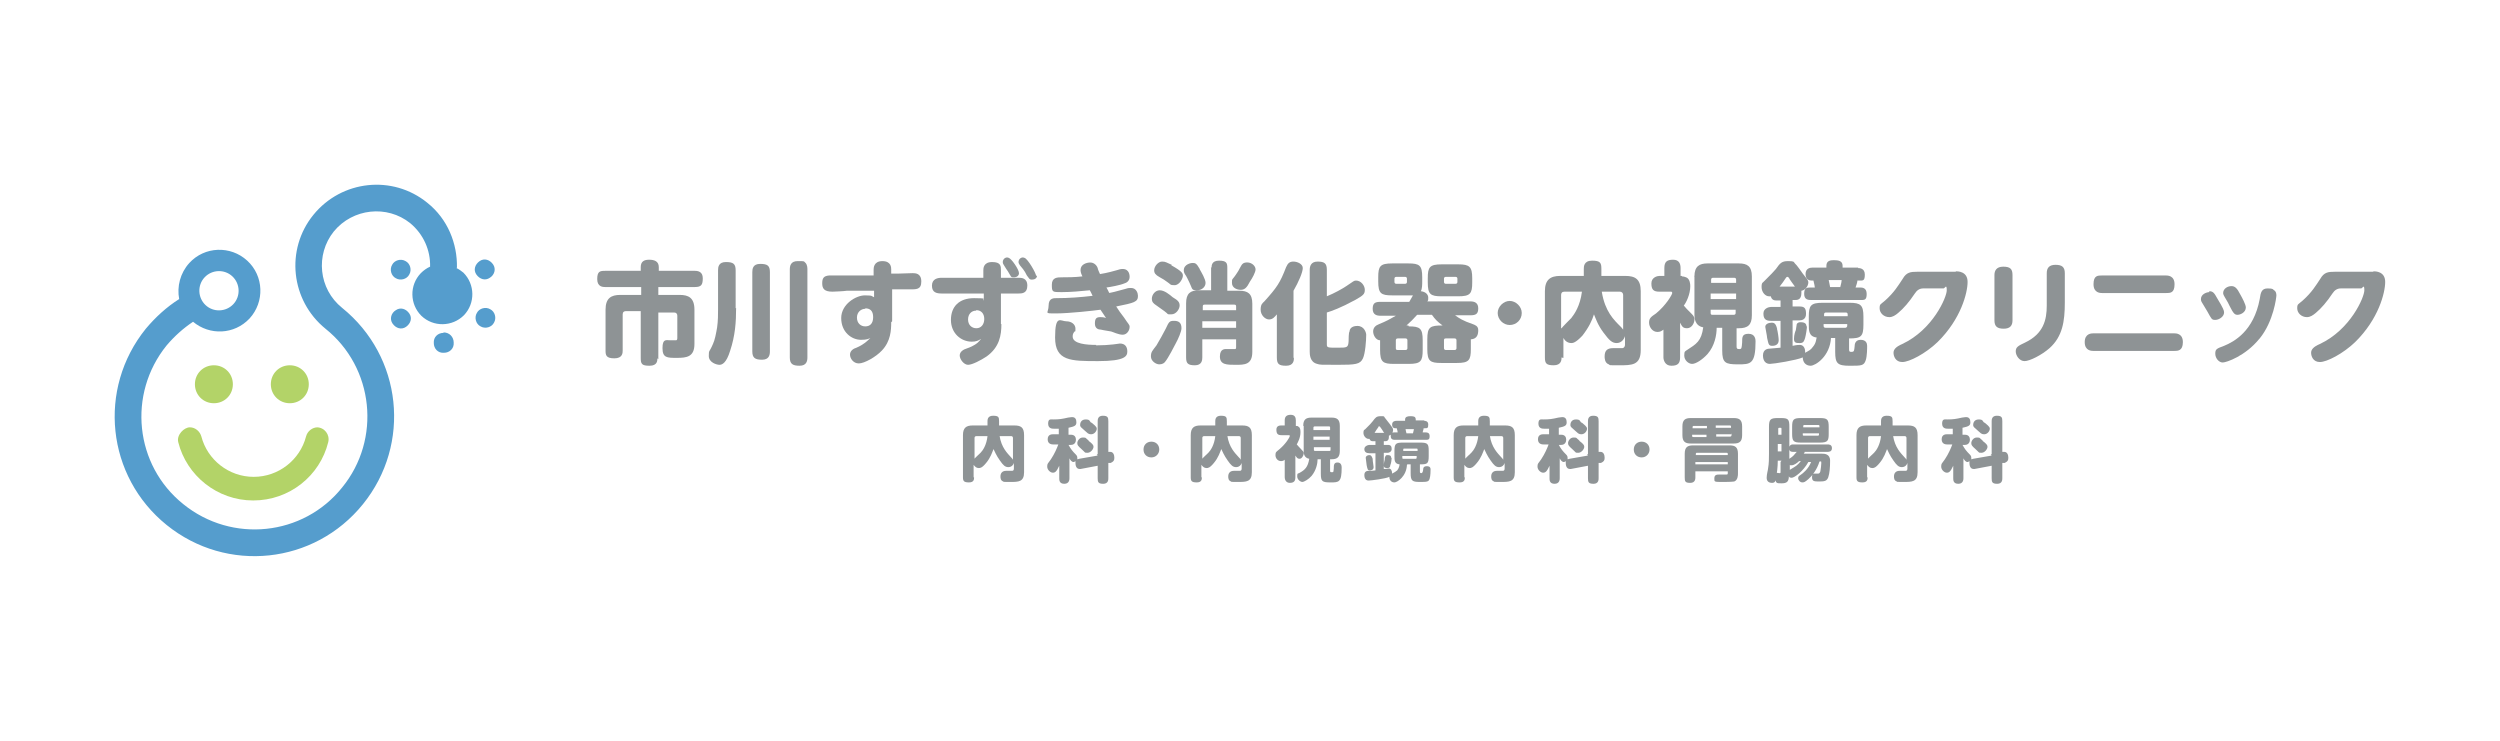 <?xml version="1.0" encoding="UTF-8"?>
<svg id="_レイヤー_1" data-name=" レイヤー 1" xmlns="http://www.w3.org/2000/svg" version="1.1" viewBox="0 0 540 160">
  <defs>
    <style>
      .cls-1 {
        fill: #b3d368;
      }

      .cls-1, .cls-2, .cls-3 {
        stroke-width: 0px;
      }

      .cls-2 {
        fill: #559dcd;
      }

      .cls-3 {
        fill: #8e9395;
      }
    </style>
  </defs>
  <g>
    <path class="cls-1" d="M50.3,83c0,2.3-1.8,4.1-4.1,4.1s-4.1-1.8-4.1-4.1,1.8-4.1,4.1-4.1,4.1,1.8,4.1,4.1"/>
    <path class="cls-1" d="M66.7,83c0,2.3-1.8,4.1-4.1,4.1s-4.1-1.8-4.1-4.1,1.8-4.1,4.1-4.1,4.1,1.8,4.1,4.1"/>
    <path class="cls-1" d="M68.6,92.3c-1.1,0-2.2.8-2.5,2-1.3,5-5.9,8.7-11.3,8.7s-10-3.7-11.3-8.7c-.3-1.1-1.3-2-2.5-2s-2.9,1.6-2.5,3.2c1.8,7.2,8.4,12.6,16.2,12.6s14.4-5.3,16.2-12.6c.4-1.6-.8-3.2-2.5-3.2"/>
    <path class="cls-2" d="M98.7,57.8c.1-5.2-2-10.5-6.4-14-7.5-6.1-18.5-4.9-24.6,2.6-6.1,7.5-4.9,18.5,2.6,24.6h0c10.5,8.4,12.1,23.9,3.6,34.3-8.4,10.5-23.8,12.1-34.3,3.6-10.5-8.4-12.1-23.8-3.6-34.3,1.7-2,3.6-3.7,5.7-5.1,3.6,3,8.9,2.8,12.2-.7,3.3-3.6,3.1-9.2-.5-12.5-3.6-3.3-9.2-3.1-12.5.5-2,2.2-2.7,5.1-2.2,7.8-2.7,1.7-5.1,3.9-7.2,6.4-10.5,13-8.5,31.9,4.5,42.4,13,10.5,31.9,8.5,42.4-4.5s8.5-31.9-4.5-42.4h0c-5.1-4.1-5.8-11.5-1.8-16.5,4.1-5,11.5-5.8,16.5-1.8,2.9,2.4,4.4,5.9,4.3,9.4-.7.3-1.4.8-2,1.4-2.5,2.6-2.4,6.7.1,9.2,2.6,2.5,6.7,2.4,9.2-.1,2.5-2.6,2.4-6.7-.1-9.2-.5-.4-.9-.7-1.5-1M44.2,59.9c1.6-1.7,4.3-1.8,6-.2s1.8,4.3.2,6c-1.6,1.7-4.3,1.8-6,.2-1.7-1.6-1.8-4.3-.2-6"/>
    <path class="cls-2" d="M88.4,59.3c.6-1,.2-2.4-.8-2.9-1-.6-2.4-.2-2.9.8-.6,1-.2,2.4.8,2.9,1,.6,2.4.2,2.9-.8"/>
    <path class="cls-2" d="M85.5,67c-1,.6-1.4,1.9-.7,2.9s1.9,1.4,2.9.7,1.4-1.9.7-2.9-1.9-1.4-2.9-.7"/>
    <path class="cls-2" d="M95.8,71.9c-1.2,0-2.2.9-2.1,2.2,0,1.2.9,2.2,2.2,2.1,1.2,0,2.2-.9,2.1-2.2,0-1.2-.9-2.2-2.2-2.2"/>
    <path class="cls-2" d="M105.9,66.8c-1-.6-2.4-.2-2.9.8-.6,1-.2,2.4.8,2.9,1,.6,2.4.2,2.9-.8.6-1,.2-2.4-.8-2.9"/>
    <path class="cls-2" d="M105.8,60c1-.6,1.4-1.9.7-2.9s-1.9-1.4-2.9-.7-1.4,1.9-.7,2.9,1.9,1.4,2.9.7"/>
  </g>
  <g>
    <path class="cls-3" d="M142,77.3c0,.6,0,1.7-1.7,1.7s-1.9-.4-1.9-1.7v-10.1h-3.2c-.4,0-.7.2-.7.7v7.8c0,.5,0,1.7-1.8,1.7s-1.9-.7-1.9-1.7v-8.8c0-2.5,1.2-3.2,3.2-3.2h4.5v-1.7h-7.8c-.4,0-1.7,0-1.7-1.7s.6-1.8,1.7-1.8h7.7v-.8c0-1.2.7-1.6,1.8-1.6s2.1.3,2.1,1.6v.8h7.8c.7,0,1.7.2,1.7,1.6s-.3,1.9-1.7,1.9h-7.9v1.7h4.6c1.9,0,3.2.6,3.2,3.2v7.4c0,2.8-1.7,3-3.8,3s-3.1,0-3.1-2.1.8-1.7,1.7-1.7h1.2c.3,0,.3-.3.3-.6v-4.7c0-.4-.2-.7-.7-.7h-3.4v10.1l-.2-.2Z"/>
    <path class="cls-3" d="M159,66.5c0,3.1-.2,6-1.3,9.3-.8,2.6-1.7,3-2.3,3s-2.3-.5-2.3-1.9.1-.7.9-2.6c.4-.8.7-2.4.9-3.6.2-1.4.2-2.8.2-3.9v-8.4c0-.7.1-1.8,1.7-1.8s2.1.4,2.1,1.8c0,0,0,8.2,0,8.2ZM166.3,75.9c0,.8-.2,1.8-1.7,1.8s-2.1-.4-2.1-1.8v-17.1c0-.7.1-1.8,1.7-1.8s2.1.4,2.1,1.8v17.1ZM174.4,77.2c0,.8-.2,1.8-1.7,1.8s-2.1-.4-2.1-1.8v-19c0-.8.2-1.8,1.7-1.8s1.3,0,1.6.3c.5.4.5,1.2.5,1.5,0,0,0,19,0,19Z"/>
    <path class="cls-3" d="M192.5,69.6c0,1.7-.1,4.1-2,6.1-1.3,1.4-3.8,2.8-5,2.8s-1.9-1.1-1.9-1.9.7-1.3,1.4-1.5c1.6-.7,2.3-1.4,3-2.1-.4.2-.8.4-2,.4-2.1,0-4.3-1.7-4.3-4.7s3.2-4.9,5.1-4.9,1.4.2,2,.4v-1.4h-5.9c-.5.1-2.8.2-3.1.2-1.8,0-2.2-.7-2.2-1.8s.3-1.6,1.5-1.7h9.6v-1.2c0-.4,0-1.9,1.9-1.9s1.9,1.4,1.9,1.8v.9h1.4c.5,0,2.7-.1,3.2-.1.6,0,1.9,0,1.9,1.8s-1.1,1.7-2.6,1.7h-3.7v6.9ZM186.9,66.7c-.9,0-1.8.7-1.8,1.9s.8,1.9,1.8,1.9,1.7-.6,1.7-2-.7-1.9-1.7-1.9"/>
    <path class="cls-3" d="M216.3,70c0,2.4-.4,5-3.2,7-1.2.8-3.1,1.8-4,1.8s-1.8-1.2-1.8-2,.7-1.3,1.7-1.6c.3-.1,1.4-.5,2.2-1.2.1-.1.6-.6.7-.8-.6.4-1.1.6-2,.6-2.3,0-4.5-1.8-4.5-4.7s1.8-4.7,5-4.7,1.6.2,2.1.5v-1.5h-9c-1.2,0-2.2-.2-2.2-1.7s1.3-1.7,2.1-1.7h9v-1.6c0-.4,0-1.8,1.9-1.8s1.9.9,1.9,1.8v1.6h3.8c.6,0,1.9,0,1.9,1.7s-1.2,1.7-2,1.7h-3.7v6.6h.1ZM210.8,67.1c-.9,0-1.7.7-1.7,1.9s.8,1.9,1.8,1.9,1.7-.8,1.7-2-.7-1.9-1.7-1.9M220.1,59c0,.5-.4.9-1.1.9s-.5,0-1.3-1.3c-.3-.4-.4-.6-.9-1.4-.2-.3-.2-.5-.2-.6,0-.7.7-1.2,1.3-.9.6.2,2.2,2.5,2.2,3.3M224,59.5c0,.6-.5.9-1.1.9s-.6-.3-1.1-.9c-.5-1.1-1.1-1.7-1.5-2.2-.1-.2-.3-.4-.3-.7,0-.7.7-1.2,1.3-.9.7.2,2.5,3.3,2.5,3.9"/>
    <path class="cls-3" d="M239.4,63.3c.3,0,2-.4,3.7-.9.6-.2.8-.2,1.2-.2,1.2,0,1.5,1.2,1.5,1.7,0,1.3-.7,1.5-4.7,2.3.3.5,1.2,1.8,1.7,2.4.9,1.4,1.2,1.5,1.2,2,0,.8-.6,1.7-1.5,1.7s-2.1-.6-2.5-.7-1.4-.2-2.2-.4c-.5,0-1.3-.2-1.3-1.3s.3-1.4,1.2-1.4,1.1.2,1.2.2c-.1-.2-.8-1.2-1.2-1.8-1.4.2-6.8.8-9.6.8s-1.6,0-1.6-1.7,1.2-1.6,1.8-1.6c2.5,0,5.2-.2,7.7-.5-.2-.4-.5-1.1-.6-1.2-2,.2-4.1.4-6.1.4s-2.1,0-2.1-1.6,1.2-1.6,2.2-1.6,2.8,0,4.4-.2c-.4-.8-.4-1.2-.4-1.4,0-1.2,1.3-1.6,2.1-1.6s1.4.6,1.6,1.2c0,.2.4,1.1.5,1.3.1,0,1.8-.3,3.5-.8.7-.2.9-.3,1.4-.3,1.5,0,1.5,1.5,1.5,1.7,0,.9-.7,1.3-1.1,1.4-.9.4-3.1.8-3.9.9.3.6.4.7.6,1.2M236.7,74.6c1.4,0,3-.1,3.7-.2.2,0,1.4-.2,1.5-.2,1.1,0,1.6.7,1.6,1.7s-.4,2.1-6.3,2.1-9.3,0-9.3-5.1,1.2-3.5,2.4-3.5,2,.7,2,1.6-.1.5-.2.6c-.3.4-.4.6-.4,1.1,0,1.6,3.1,1.8,5.1,1.8"/>
    <path class="cls-3" d="M255.2,70.9c0,.7-.7,2.3-1.2,3.2-.3.6-1.7,3.3-2.3,4-.2.3-.6.6-1.3.6s-1.8-.7-1.8-1.7.3-1.2,1.2-2.4c.7-1.2,1.5-2.6,2-3.6.7-1.5.8-1.7,1.8-1.7s1.6.4,1.6,1.6M253.3,64.2c1.2.7,1.5,1.1,1.5,1.8s-.7,1.9-1.8,1.9-.5,0-1.5-.7c-.5-.4-1.6-1.1-2.1-1.5-.2-.2-.6-.4-.6-1.2s.7-1.8,1.7-1.8,2.1.9,2.8,1.5M253,57.3c2.5,1.4,2.5,1.8,2.5,2.3s-.7,2-1.8,2-.6-.1-2.3-1.2c-.3-.2-1.5-.8-1.7-1.1-.3-.2-.4-.6-.4-.9,0-.9.9-1.9,1.7-1.9s.9.2,2.1.7M259.1,58.1c.4.7,1.3,2.2,1.3,3s-.7,1.6-1.9,1.6-.9-.3-1.6-1.7c-.1-.2-.7-1.5-.9-1.7-.2-.3-.3-.6-.3-.9,0-1.4,1.7-1.6,1.8-1.6.7,0,.9,0,1.7,1.4M261.7,57.8c0-.4,0-1.5,1.6-1.5s1.8.5,1.8,1.5v5h2.6c1.8,0,2.8.6,2.8,2.8v10.4c0,2.8-1.7,2.8-3.6,2.8s-3.4,0-3.4-1.8,1.2-1.6,1.6-1.6h1.5c.3,0,.4,0,.4-.4v-1.7h-7.3v3.9c0,.6-.1,1.7-1.6,1.7s-1.9-.4-1.9-1.7v-11.7c0-2.1.9-2.8,2.8-2.8h2.6v-5h-.1ZM259.7,67h7.3v-.8c0-.3-.1-.4-.4-.4h-6.4c-.3,0-.4.1-.4.4v.8ZM267,69.4h-7.3v1.4h7.3v-1.4ZM271.2,58.2c0,.6-.7,1.9-1.2,2.6-.7,1.4-1.2,1.8-2,1.8s-1.9-.4-1.9-1.5,0-.4,1.2-2.3c.2-.2.8-1.6,1.1-1.8.4-.4,1.1-.3,1.2-.3.9.1,1.6.8,1.6,1.5"/>
    <path class="cls-3" d="M279.5,77.2c0,.7-.1,1.8-1.7,1.8s-2-.4-2-1.8v-9.3c-.5.6-.9,1.1-1.7,1.1s-1.8-.9-1.8-2.1.4-1.4.8-1.8c2.7-3,3.4-4,4.7-7.4.4-.9.8-1.2,1.6-1.2s2,.5,2,1.4-.9,3-2,4.9v14.6h0ZM286.6,74.4c0,.7.2.7,2.3.7s2.3,0,2.4-1.4c0-.3,0-1.9.2-2.1,0-.3.2-1.2,1.7-1.2s1.9,1.5,1.9,1.9c0,1.3-.2,4-.7,5.1-.6,1.3-1.6,1.4-5.5,1.4s-3.7,0-4.4-.2c-1.6-.4-1.6-2.1-1.6-2.7v-17.6c0-.7.2-1.8,1.7-1.8s2,.4,2,1.8v5.7c1.7-.7,3.3-1.6,4.2-2.2,1.6-1.1,1.7-1.2,2.1-1.2,1.1,0,1.9,1.1,1.9,2s-.3,1.2-2.1,2.2c-3.1,1.7-5.1,2.4-6.1,2.7v7h0Z"/>
    <path class="cls-3" d="M304.3,70.5c2.4,0,3,.4,3,3v2.1c0,2.4-.4,3-3,3h-3.2c-2.4,0-3-.4-3-3v-2.1c-.9,0-1.5-1.1-1.5-1.9s.5-1.3,1.3-1.6c1.5-.6,2.4-1.1,3.6-1.8h-3.3c-.8,0-1.7-.2-1.7-1.5s.6-1.5,1.7-1.5h6.2c.1-.2.7-1.2.8-1.4h-4.5c-2.4,0-3-.4-3-3v-.9c0-2.4.4-3,3-3h3.5c2.4,0,3,.4,3,3v.9c0,.6,0,1.6-.3,2.1.9.1,1.6.6,1.6,1.4s-.1.6-.2.8h9.3c.9,0,1.7.3,1.7,1.5s-.5,1.5-1.7,1.5h-3.3c.8.6,1.7,1.2,3.8,1.9.5.2,1.2.4,1.2,1.3s-.2,1.9-1.6,2v2.1c0,2.4-.4,3-3,3h-3.4c-2.4,0-3-.4-3-3v-2.1c0-2.7.6-3,3.3-3-1.1-.8-1.6-1.3-2.3-2.3h-3.2c-.7.8-1.5,1.6-2.3,2.3h.4ZM303.9,60.2c0-.2-.1-.4-.4-.4h-1.9c-.3,0-.4.2-.4.4v.7c0,.3.2.4.4.4h1.9c.3,0,.4-.2.4-.4v-.7ZM304,73.5c0-.2-.1-.4-.4-.4h-1.7c-.3,0-.4.2-.4.4v1.7c0,.3.1.4.4.4h1.7c.3,0,.4-.2.4-.4v-1.7ZM318,61c0,2.4-.4,3-3,3h-3.6c-2.4,0-3-.4-3-3v-.9c0-2.4.4-3,3-3h3.6c2.4,0,3,.5,3,3v.9ZM314.8,60.2c0-.2-.1-.4-.4-.4h-2.1c-.3,0-.4.2-.4.4v.7c0,.3.2.4.4.4h2.1c.3,0,.4-.2.4-.4v-.7ZM314.6,73.5c0-.2-.1-.4-.4-.4h-1.9c-.3,0-.4.1-.4.4v1.7c0,.3.2.4.4.4h1.9c.3,0,.4-.2.4-.4v-1.7Z"/>
    <path class="cls-3" d="M328.7,67.6c0,1.5-1.2,2.6-2.6,2.6s-2.6-1.2-2.6-2.6,1.3-2.6,2.6-2.6,2.6,1.2,2.6,2.6"/>
    <path class="cls-3" d="M337.3,77.2c0,.6-.1,1.7-1.7,1.7s-1.9-.4-1.9-1.7v-14.3c0-2.5,1.2-3.3,3.3-3.3h5.1v-1.5c0-.5,0-1.8,1.8-1.8s2,.5,2,1.8v1.5h5.2c2.1,0,3.3.7,3.3,3.3v12.7c0,3.3-1.9,3.3-4.6,3.3s-1.9,0-2.3-.2c-.9-.3-.9-1.4-.9-1.7,0-1.3.6-1.8,1.8-1.8h2c.4,0,.6-.4.6-.7v-1.9c-.2.7-.8,1.5-1.8,1.5s-1.6-.6-2.8-2.2c-1.3-1.7-1.8-3.3-2.1-4-.4,1.3-1.1,2.8-2.5,4.6-1.5,1.6-2.1,1.6-2.4,1.6-.8,0-1.4-.5-1.7-1.1v4.3h-.1ZM337.3,70.9c.2-.3,1.8-1.9,2.1-2.2.7-.9,1.9-2.6,2.3-5.7h-3.8c-.5,0-.7.3-.7.7v7.2h.1ZM346,63.1c.7,4.2,2.6,6,4,7.4.2.2.4.4.6.7v-7.5c0-.4-.3-.7-.7-.7h-3.9,0Z"/>
    <path class="cls-3" d="M363.3,59.7c.3,0,.7.1,1.1.3.6.4.7,1.3.7,1.8,0,1.8-.9,3.6-1.4,4.2.4.5.7.8,1.7,1.8.4.4.6.7.6,1.2,0,.8-.6,1.9-1.6,1.9s-1.1-.5-1.5-1.2v7.5c0,1.3-.5,1.8-1.9,1.8s-1.7-1.3-1.7-1.8v-6c-.4.3-.7.5-1.3.5-1.1,0-1.8-1.1-1.8-2s.3-1.2,1.5-2c2.2-1.8,3.5-4.1,3.5-4.4s-.2-.3-.3-.3h-2.5c-1.3,0-1.7-.5-1.7-1.8s1.3-1.6,1.7-1.6h1.1v-1.7c0-1.4.6-1.8,1.9-1.8s1.6.9,1.6,1.8v1.7h.3ZM366,59.7c0-2.2,1.1-2.8,2.8-2.8h6.8c1.8,0,2.8.6,2.8,2.8v8.4c0,2.1-.9,2.8-2.8,2.8h-.5v3.9c0,.5.1.6.6.6s.5-.2.6-1.4c0-1.2,0-1.9,1.4-1.9s1.5,1.2,1.5,1.6c0,5-1.1,5-3.8,5s-3.4-.3-3.4-3v-4.9h-1.2c0,1.5-.4,3.9-2,5.7-1.1,1.2-2.5,2.1-3.3,2.1s-1.7-.8-1.7-1.8.2-.9.6-1.2c2-1.3,3.1-1.9,3.5-4.9-1.8-.3-1.9-2-1.9-2.7v-8.4h-.1ZM369.5,61.1h5.5v-.7c0-.2-.1-.4-.4-.4h-4.6c-.3,0-.4.2-.4.4v.7h0ZM375,63.4h-5.5v1.2h5.5v-1.2ZM369.5,66.9v.7c0,.3.1.4.4.4h4.6c.3,0,.4-.2.4-.4v-.7h-5.5,0Z"/>
    <path class="cls-3" d="M395.5,72.9c-.2,4.1-3.4,6.1-4.4,6.1s-1.7-.7-1.7-1.8c-1.3.6-6.3,1.4-7.1,1.4-1.4,0-1.5-1.4-1.5-1.8,0-1.4,1.1-1.5,1.5-1.5,1.2-.1,1.4-.1,2.3-.2v-5.8h-2.1c-1.2,0-1.6-.5-1.6-1.6s1.2-1.4,1.6-1.4h2.1v-1.4h-.8c-.4,0-1.1,0-1.3-.9h-.4c-.8,0-1.6-.9-1.6-2s.3-.9.6-1.3c1.7-1.7,1.8-1.8,2.5-2.6.9-1.3,1.3-1.7,2.6-1.7s1.2.1,1.5.5c.3.2,1.5,1.9,1.7,2.2,1.1,1.4,1.2,1.5,1.2,1.9,0,.8-.7,1.7-1.5,1.8v.5c0,1.5-.9,1.5-1.4,1.5h-.5v1.4h1.5c1.1,0,1.4.4,1.4,1.6s-.9,1.4-1.4,1.4h-1.5v5.5c.9-.2,1.3-.2,1.6-.2.7,0,1.2.7,1.1,1.7.9-.5,1.2-.6,1.7-1.3.7-.8.7-1.7.8-2-1.7-.2-1.7-1.5-1.7-2.8v-1.7c0-2.4.4-3,3-3h5.8c2.4,0,3,.5,3,3v1.7c0,2.6-.5,3-3.1,3v2.4c0,.5.2.5.5.5.6,0,.6-.2.7-1.2,0-.4.1-1.4,1.3-1.4s1.4.8,1.4,1.3,0,2.2-.3,3.1c-.4,1.2-.9,1.2-3.5,1.2s-3.1-.5-3.1-3v-3h-.9ZM383.8,70.9c.2.7.4,2.1.4,2.6,0,1.2-1.2,1.2-1.4,1.2-.8,0-.8-.4-1.1-1.7,0-.4-.4-2.2-.4-2.4,0-.6.7-.9,1.4-.9s.9.4,1.2,1.4M387.7,61.9c-.2-.3-1.2-1.6-1.3-1.9,0,0-.2-.2-.3-.2s-.2,0-.4.3c-.4.6-.8,1.2-1.3,1.8h3.4-.1ZM390.3,70.5c0,.4-.2,1.8-.4,2.5-.2.6-.3,1.1-1.1,1.1s-1.3,0-1.3-.9.3-1.7.4-1.9c.1-.7.2-1.2.2-1.3.1-.2.4-.4.7-.4.5,0,1.4,0,1.4.9M401.3,57.9c.3,0,1.5,0,1.5,1.4s-.4,1.3-1.2,1.3h-.4c0,.4-.3,1.2-.4,1.5h.9c.5,0,1.5,0,1.5,1.4s-.5,1.3-1.5,1.3h-10.5c-.5,0-1.5,0-1.5-1.3s.5-1.4,1.4-1.4h.9q0-.3-.3-1.5h-.4c-.5,0-1.3-.2-1.3-1.4s.9-1.4,1.5-1.4h3v-.4c0-1.1.9-1.2,1.6-1.2.9,0,1.9.1,1.9,1.2v.4h3.4ZM399.1,68.3v-.4c0-.2-.1-.4-.4-.4h-4.3c-.3,0-.4.2-.4.4v.4h5.2ZM399.1,70h-5.2v.4c0,.2.1.4.4.4h4.3c.2,0,.4-.2.4-.4v-.4ZM397.5,62c.2-.8.3-1.2.3-1.5h-2.8c.2.8.2,1.1.3,1.5h2.2Z"/>
    <path class="cls-3" d="M422.4,58.6c.5,0,2.6,0,2.6,2.3s-1.4,8-6.5,13c-2.6,2.5-6.1,4.3-7.6,4.3s-1.9-1.3-1.9-2,.5-1.3,1.9-1.9c6.6-3.1,9.6-10.1,9.6-11.6s-.4-.4-.7-.4h-4.4q-1.1,0-1.8,1.1c-1.2,1.8-2.4,3.2-3.6,4.2-.6.5-1.2.9-1.9.9-1.2,0-2.1-.9-2.1-1.9s.2-.8,1.2-1.7c2-1.8,2.8-3.2,3.8-4.7.8-1.4,1.7-1.5,3.1-1.5h8.4Z"/>
    <path class="cls-3" d="M434.7,69.2c0,1.1-.5,1.8-1.9,1.8s-2-.5-2-1.8v-9.8c0-.9.4-1.8,1.9-1.8s2,.5,2,1.8v9.8ZM442.1,59c0-1.1.5-1.8,1.9-1.8s2,.5,2,1.8v6.4c0,4-.5,7.3-3.3,9.8-1.7,1.5-4.3,2.8-5.4,2.8s-1.9-1.2-1.9-2.1.5-1.2,2-1.9c4-1.9,4.7-4.9,4.7-8v-7h-.1Z"/>
    <path class="cls-3" d="M469.6,72c.4,0,1.9,0,1.9,1.9s-1.1,1.9-1.9,1.9h-17.4c-.4,0-1.9,0-1.9-1.9s1.5-1.9,1.9-1.9h17.4ZM467.8,59.5c.4,0,1.9,0,1.9,1.9s-.9,1.9-1.9,1.9h-13.7c-.4,0-1.9,0-1.9-1.9s.9-1.9,1.9-1.9h13.7Z"/>
    <path class="cls-3" d="M477.2,62.9c.8,0,1.1.4,1.7,1.5,1.4,2.3,1.5,2.7,1.5,3.1,0,.9-1.1,1.6-1.9,1.6s-.8-.2-1.7-1.8c-.2-.3-1.1-1.8-1.2-2-.2-.3-.2-.6-.2-.7,0-1.1,1.3-1.5,1.8-1.5M488,73.2c-3,3.7-7.1,5.1-7.9,5.1s-1.6-.9-1.6-1.9.3-1.1,1.9-1.7c2.2-.9,6.4-3.2,7.7-10.1.2-1.4.4-2.3,1.7-2.3s1.1.2,1.4.4c.4.2.5.7.5,1.1s-.6,5.6-3.6,9.3M482,61.8c.7,0,1.2.4,1.9,1.8.4.7,1.2,2.2,1.2,2.8,0,1.1-1.2,1.6-1.8,1.6s-.9-.3-1.7-1.9c-.3-.6-.3-.7-1.1-2-.1-.2-.3-.5-.3-.8,0-.9.9-1.5,1.8-1.5"/>
    <path class="cls-3" d="M512.6,58.6c.5,0,2.6,0,2.6,2.3s-1.4,8-6.5,13c-2.6,2.5-6.1,4.3-7.6,4.3s-1.9-1.3-1.9-2,.5-1.3,1.9-1.9c6.6-3.1,9.6-10.1,9.6-11.6s-.4-.4-.7-.4h-4.4q-1.1,0-1.8,1.1c-1.2,1.8-2.4,3.2-3.6,4.2-.6.5-1.2.9-1.9.9-1.2,0-2.1-.9-2.1-1.9s.2-.8,1.2-1.7c2-1.8,2.8-3.2,3.8-4.7.8-1.4,1.7-1.5,3.1-1.5h8.4Z"/>
    <path class="cls-3" d="M210.4,103.1c0,.4,0,1.1-1.1,1.1s-1.3-.3-1.3-1.1v-9.1c0-1.6.7-2.1,2.1-2.1h3.2v-.9c0-.3,0-1.2,1.2-1.2s1.3.3,1.3,1.2v.9h3.3c1.4,0,2.1.4,2.1,2.1v8c0,2.1-1.2,2.1-3,2.1s-1.3,0-1.5-.1c-.6-.2-.6-.8-.6-1.1,0-.7.4-1.2,1.2-1.2h1.3c.3,0,.4-.2.4-.5v-1.2c-.1.4-.5.9-1.2.9s-1.1-.4-1.8-1.4c-.8-1.1-1.2-2.1-1.4-2.5-.3.7-.6,1.8-1.6,3-.9,1.1-1.3,1.1-1.6,1.1-.5,0-.8-.3-1.1-.7v2.7h0ZM210.4,99.2c.1-.2,1.2-1.2,1.4-1.4.5-.5,1.3-1.7,1.5-3.6h-2.4c-.3,0-.4.2-.4.4v4.5ZM215.9,94.1c.4,2.6,1.7,3.8,2.5,4.7.1.1.3.3.4.5v-4.7c0-.3-.2-.4-.4-.4h-2.5Z"/>
    <path class="cls-3" d="M237.1,98.1v-7.1c0-.3,0-1.2,1.1-1.2s1.2.4,1.2,1.2v6.6h.4c.7,0,.9.7.9,1.3s-.2.8-.8,1.1h-.5v3.3c0,.3,0,1.2-1.1,1.2s-1.2-.4-1.2-1.2v-2.7l-3.7.7h-.2c-.8,0-.9-.9-.9-1.3v-.4c-.1.1-.3.2-.4.2-.4,0-.7-.4-.9-.8v4.3c0,.2,0,1.2-1.1,1.2s-1.1-.8-1.1-1.2v-2.7c-.6,1.3-.9,1.5-1.4,1.5s-1.2-.6-1.2-1.3.1-.6.8-1.6c.8-1.2,1.3-2.4,1.6-3.2h-1.1c-.2,0-1.2,0-1.2-1.1s.9-1.1,1.2-1.1h1.2v-1.2h-1.1c-.3,0-1.2,0-1.2-1.1s.6-.9,1.1-.9c1.3,0,1.9-.1,3.2-.4.7-.1.8-.1.9-.1.6,0,.9.4.9,1.1s-.3.9-1.7,1.2v1.5h.5c.9,0,1.1.6,1.1,1.1s-.3,1.1-1.1,1.1h-.5c.5.9.8,1.3,1.6,2.1.2.2.3.4.3.7v.3s.2,0,.4-.1l4-.7-.2-.2ZM235.1,95.2c.8.6,1.1.9,1.1,1.3,0,.5-.6,1.3-1.3,1.3s-.4,0-1.3-.8c-.8-.7-.9-.9-.9-1.3s.4-1.2,1.2-1.2.5.1,1.3.7M235.8,91.3c.4.4,1.1.8,1.1,1.3s-.5,1.2-1.2,1.2-.8-.3-1.3-.7c-.9-.8-1.1-.9-1.1-1.3s.2-1.2,1.2-1.2.8.4,1.2.7"/>
    <path class="cls-3" d="M250.4,97.1c0,.9-.7,1.7-1.7,1.7s-1.7-.7-1.7-1.7.7-1.7,1.7-1.7,1.7.7,1.7,1.7"/>
    <path class="cls-3" d="M259.6,103.1c0,.4,0,1.1-1.1,1.1s-1.3-.3-1.3-1.1v-9.1c0-1.6.7-2.1,2.1-2.1h3.2v-.9c0-.3,0-1.2,1.2-1.2s1.3.3,1.3,1.2v.9h3.3c1.4,0,2.1.4,2.1,2.1v8c0,2.1-1.2,2.1-3,2.1s-1.3,0-1.5-.1c-.6-.2-.6-.8-.6-1.1,0-.7.4-1.2,1.2-1.2h1.3c.3,0,.4-.2.4-.5v-1.2c-.1.4-.5.9-1.2.9s-1.1-.4-1.8-1.4c-.8-1.1-1.2-2.1-1.4-2.5-.3.7-.6,1.8-1.6,3-.9,1.1-1.3,1.1-1.6,1.1-.5,0-.8-.3-1.1-.7v2.7h0ZM259.6,99.2c.1-.2,1.2-1.2,1.4-1.4.5-.5,1.3-1.7,1.5-3.6h-2.4c-.3,0-.4.2-.4.4v4.5ZM265.1,94.1c.4,2.6,1.7,3.8,2.5,4.7.1.1.3.3.4.5v-4.7c0-.3-.2-.4-.4-.4h-2.5Z"/>
    <path class="cls-3" d="M279.9,92c.2,0,.5,0,.6.2.4.2.4.8.4,1.2,0,1.2-.6,2.2-.8,2.6.3.3.4.5,1.1,1.2.2.2.4.4.4.7,0,.5-.4,1.2-.9,1.2s-.6-.3-.9-.7v4.7c0,.8-.3,1.2-1.2,1.2s-1.1-.8-1.1-1.2v-3.8c-.2.2-.5.3-.8.3-.7,0-1.2-.6-1.2-1.3s.2-.7.9-1.3c1.4-1.2,2.2-2.6,2.2-2.8s-.1-.2-.2-.2h-1.6c-.8,0-1.1-.3-1.1-1.2s.8-.9,1.1-.9h.7v-1.1c0-.8.4-1.2,1.3-1.2s1.1.6,1.1,1.2v1.1h.2-.2ZM281.5,92c0-1.4.6-1.8,1.8-1.8h4.3c1.2,0,1.8.4,1.8,1.8v5.4c0,1.4-.6,1.8-1.8,1.8h-.3v2.4c0,.3,0,.4.4.4s.3-.1.4-.8c0-.7,0-1.3.8-1.3s.9.7.9,1.1c0,3.2-.6,3.2-2.4,3.2s-2.1-.2-2.1-1.9v-3.1h-.7c0,.9-.3,2.4-1.3,3.6-.6.7-1.6,1.3-2,1.3s-1.1-.5-1.1-1.2.1-.6.4-.7c1.3-.7,1.9-1.3,2.2-3.1-1.2-.2-1.2-1.3-1.2-1.7v-5.4h-.3ZM283.8,92.9h3.5v-.5c0-.2,0-.3-.3-.3h-3c-.2,0-.3.1-.3.3v.5h.1ZM287.2,94.3h-3.5v.7h3.5v-.7ZM283.8,96.6v.5c0,.2,0,.3.3.3h3c.2,0,.3,0,.3-.3v-.5h-3.6Z"/>
    <path class="cls-3" d="M303.9,100.4c-.1,2.5-2.1,3.8-2.7,3.8s-1.1-.4-1.1-1.2c-.8.4-4,.8-4.5.8-.8,0-.9-.8-.9-1.2,0-.8.6-.9.9-.9.7,0,.8,0,1.5-.1v-3.7h-1.3c-.7,0-1.1-.3-1.1-.9s.7-.9,1.1-.9h1.3v-.8h-.5c-.3,0-.6,0-.8-.5h-.2c-.5,0-1.1-.6-1.1-1.3s.2-.6.4-.8c1.1-1.1,1.2-1.2,1.6-1.7.6-.8.8-1.1,1.7-1.1s.7,0,.9.3c.2.2.9,1.2,1.1,1.4.6.8.7.9.7,1.3,0,.5-.4,1.1-.9,1.2v.3c0,.9-.6.9-.8.9h-.3v.8h.9c.6,0,.8.3.8.9s-.6.8-.8.8h-.9v3.5c.6,0,.8-.1,1.1-.1.4,0,.7.4.7,1.1.6-.3.7-.4,1.1-.7.4-.5.5-1.1.5-1.3-1.1-.1-1.1-.9-1.1-1.8v-1.1c0-1.6.3-1.8,1.9-1.8h3.7c1.6,0,1.8.3,1.8,1.8v1.1c0,1.7-.3,1.8-1.9,1.8v1.6q0,.3.3.3t.4-.7c0-.3,0-.8.8-.8s.8.5.8.7,0,1.4-.2,2c-.2.7-.6.7-2.2.7s-1.9-.3-1.9-1.9v-1.9h-.7ZM296.5,99.2c0,.5.2,1.4.2,1.7,0,.7-.7.7-.8.7-.5,0-.5-.2-.7-1.1,0-.2-.2-1.4-.2-1.6,0-.4.4-.6.8-.6s.5.3.7.8M298.9,93.4c-.1-.2-.7-1.1-.8-1.2,0,0,0-.1-.2-.1s-.1,0-.2.2c-.3.4-.5.7-.8,1.2h2.1ZM300.6,98.9c0,.3-.1,1.2-.3,1.6,0,.4-.2.6-.6.6s-.8,0-.8-.6.2-1.1.2-1.2c0-.5.1-.7.2-.8,0-.2.3-.2.4-.2.3,0,.8,0,.8.6M307.6,90.9c.2,0,.9,0,.9.8s-.2.8-.7.8h-.3c0,.3-.2.7-.2.9h.6c.3,0,.9,0,.9.8s-.3.8-.9.8h-6.6c-.3,0-.9,0-.9-.8s.3-.8.9-.8h.6q0-.2-.2-.9h-.3c-.3,0-.7-.1-.7-.8s.6-.8.9-.8h1.9v-.3c0-.6.6-.7,1.1-.7.6,0,1.2,0,1.2.7v.2h2-.1ZM306.2,97.4v-.3c0-.1,0-.2-.2-.2h-2.7c-.2,0-.2.1-.2.2v.3h3.3-.1ZM306.2,98.5h-3.3v.3c0,.2,0,.3.2.3h2.7q.2,0,.2-.3v-.3h.1ZM305.2,93.6c.1-.5.2-.7.2-.9h-1.8c.1.5.1.6.2.9h1.4Z"/>
    <path class="cls-3" d="M316.4,103.1c0,.4,0,1.1-1.1,1.1s-1.3-.3-1.3-1.1v-9.1c0-1.6.7-2.1,2.1-2.1h3.2v-.9c0-.3,0-1.2,1.2-1.2s1.3.3,1.3,1.2v.9h3.3c1.4,0,2.1.4,2.1,2.1v8c0,2.1-1.2,2.1-3,2.1s-1.3,0-1.5-.1c-.6-.2-.6-.8-.6-1.1,0-.7.4-1.2,1.2-1.2h1.3c.3,0,.4-.2.4-.5v-1.2c-.1.4-.5.9-1.2.9s-1.1-.4-1.8-1.4c-.8-1.1-1.2-2.1-1.4-2.5-.3.7-.6,1.8-1.6,3-.9,1.1-1.3,1.1-1.6,1.1-.5,0-.8-.3-1.1-.7v2.7h0ZM316.4,99.2c.1-.2,1.2-1.2,1.4-1.4.5-.5,1.3-1.7,1.5-3.6h-2.4c-.3,0-.4.2-.4.4v4.5ZM321.8,94.1c.4,2.6,1.7,3.8,2.5,4.7.1.1.3.3.4.5v-4.7c0-.3-.2-.4-.4-.4h-2.5Z"/>
    <path class="cls-3" d="M343,98.1v-7.1c0-.3,0-1.2,1.1-1.2s1.2.4,1.2,1.2v6.6h.4c.7,0,.9.7.9,1.3s-.2.8-.8,1.1h-.5v3.3c0,.3,0,1.2-1.1,1.2s-1.2-.4-1.2-1.2v-2.7l-3.7.7h-.2c-.8,0-.9-.9-.9-1.3v-.4c-.1.1-.3.2-.4.2-.4,0-.7-.4-.9-.8v4.3c0,.2,0,1.2-1.1,1.2s-1.1-.8-1.1-1.2v-2.7c-.6,1.3-.9,1.5-1.4,1.5s-1.2-.6-1.2-1.3.1-.6.8-1.6c.8-1.2,1.3-2.4,1.6-3.2h-1.1c-.2,0-1.2,0-1.2-1.1s.9-1.1,1.2-1.1h1.2v-1.2h-1.1c-.3,0-1.2,0-1.2-1.1s.6-.9,1.1-.9c1.3,0,1.9-.1,3.2-.4.7-.1.8-.1.9-.1.6,0,.9.4.9,1.1s-.3.9-1.7,1.2v1.5h.5c.9,0,1.1.6,1.1,1.1s-.3,1.1-1.1,1.1h-.5c.5.9.8,1.3,1.6,2.1.2.2.3.4.3.7v.3s.2,0,.4-.1l4-.7-.2-.2ZM341.1,95.2c.8.6,1.1.9,1.1,1.3,0,.5-.6,1.3-1.3,1.3s-.4,0-1.3-.8c-.8-.7-.9-.9-.9-1.3s.4-1.2,1.2-1.2.5.1,1.3.7M341.7,91.3c.4.4,1.1.8,1.1,1.3s-.5,1.2-1.2,1.2-.8-.3-1.3-.7c-.9-.8-1.1-.9-1.1-1.3s.2-1.2,1.2-1.2.8.4,1.2.7"/>
    <path class="cls-3" d="M356.3,97.1c0,.9-.7,1.7-1.7,1.7s-1.7-.7-1.7-1.7.7-1.7,1.7-1.7,1.7.7,1.7,1.7"/>
    <path class="cls-3" d="M376.3,94c0,1.4-.6,1.8-1.8,1.8h-9.3c-1.2,0-1.8-.4-1.8-1.8v-1.9c0-1.4.6-1.8,1.8-1.8h9.3c1.2,0,1.8.4,1.8,1.8v1.9ZM366.2,101.8v1.3c0,.3,0,1.2-1.1,1.2s-1.2-.3-1.2-1.2v-5.1c0-1.4.6-1.8,1.8-1.8h7.9c1.2,0,1.8.4,1.8,1.8v4.3c0,.3,0,1.4-.8,1.7-.2,0-.4.1-2.4.1s-1.9,0-1.9-.8.6-.8,1.1-.8h1.5c.3,0,.3-.1.3-.4v-.3h-7ZM365.5,92.5h3.2v-.5h-2.8c-.2,0-.3,0-.3.3v.3h0ZM365.5,93.8v.3c0,.2,0,.3.3.3h2.8v-.5h-3.2ZM366.2,98.3h7v-.2c0-.2,0-.3-.3-.3h-6.3c-.2,0-.3,0-.3.3v.2h0ZM373.2,99.8h-7v.5h7v-.5ZM373.9,92.5v-.3c0-.2,0-.3-.3-.3h-3v.5h3.3ZM373.9,93.8h-3.2v.5h3c.2,0,.3-.1.3-.3v-.3h-.1Z"/>
    <path class="cls-3" d="M384.8,99.5h-.8c0,1.4-.2,2.7-.3,3.4-.1.8-.2,1.4-.9,1.4s-1.2-.3-1.2-1.1.3-1.7.3-2c.2-1.1.2-2.2.2-3.2v-5.8c0-1.6.3-1.9,1.9-1.9h.7c1.6,0,1.8.3,1.8,1.9v4.3c.2-.5.6-.5.8-.5h7.5c.2,0,.9,0,.9.8s-.7.8-.9.8h-5c0,.2-.1.3-.2.4h4c.4,0,1.7,0,1.7,1.5s-.1,2.7-.4,3.6c-.3.8-.8.9-1.9.9s-1.6,0-1.6-.9.4-.8.7-.8h.6c.3,0,.4-.2.5-.5.1-.6.2-1.3.2-1.8s-.1-.3-.4-.3c-.5,1.7-1.6,3.1-2.4,3.8-.7.6-.9.7-1.3.7-.5,0-.9-.5-.9-.9s.2-.5.5-.7c.6-.4,1.7-1.3,2.3-2.8h-.6c-1.1,2-3,3.4-3.6,3.4s-.6-.3-.6-.4c0,1.3-.5,1.6-1.6,1.6s-1.3,0-1.3-1.3.5-.9.8-.9.3,0,.3-.4v-2h0ZM384,93.9h.8v-1.3c0-.1,0-.2-.2-.2h-.3q-.2,0-.2.2v1.3h-.1ZM384.8,95.9h-.8v1.6h.8v-1.6ZM387.3,97.6c-.2,0-.7,0-.8-.5v2c.9-.6.9-.7,1.6-1.5h-.7ZM386.5,101.6c0-.1.6-.4.9-.6.9-.5,1.3-1.1,1.6-1.4h-.4c-.4.4-1.1.9-1.6.9s-.3,0-.4-.1v1.2h-.1ZM395,93.7c0,1.5-.2,1.9-1.9,1.9h-4.1c-1.6,0-1.9-.3-1.9-1.9v-1.5c0-1.6.3-1.9,1.9-1.9h4.1c1.6,0,1.9.3,1.9,1.9v1.5ZM389.4,92.3h3.6v-.3q0-.2-.2-.2h-3.1q-.2,0-.2.2v.3h-.1ZM389.4,93.6v.3c0,.1,0,.2.2.2h3.1q.2,0,.2-.2v-.3h-3.6.1Z"/>
    <path class="cls-3" d="M403.4,103.1c0,.4,0,1.1-1.1,1.1s-1.3-.3-1.3-1.1v-9.1c0-1.6.7-2.1,2.1-2.1h3.2v-.9c0-.3,0-1.2,1.2-1.2s1.3.3,1.3,1.2v.9h3.3c1.4,0,2.1.4,2.1,2.1v8c0,2.1-1.2,2.1-3,2.1s-1.3,0-1.5-.1c-.6-.2-.6-.8-.6-1.1,0-.7.4-1.2,1.2-1.2h1.3c.3,0,.4-.2.4-.5v-1.2c-.1.4-.5.9-1.2.9s-1.1-.4-1.8-1.4c-.8-1.1-1.2-2.1-1.4-2.5-.3.7-.6,1.8-1.6,3-.9,1.1-1.3,1.1-1.6,1.1-.5,0-.8-.3-1.1-.7v2.7h0ZM403.4,99.2c.1-.2,1.2-1.2,1.4-1.4.5-.5,1.3-1.7,1.5-3.6h-2.4c-.3,0-.4.2-.4.4v4.5ZM408.9,94.1c.4,2.6,1.7,3.8,2.5,4.7.1.1.3.3.4.5v-4.7c0-.3-.2-.4-.4-.4h-2.5Z"/>
    <path class="cls-3" d="M430.2,98.1v-7.1c0-.3,0-1.2,1.1-1.2s1.2.4,1.2,1.2v6.6h.4c.7,0,.9.7.9,1.3s-.2.8-.8,1.1h-.5v3.3c0,.3,0,1.2-1.1,1.2s-1.2-.4-1.2-1.2v-2.7l-3.7.7h-.2c-.8,0-.9-.9-.9-1.3v-.4c-.1.1-.3.2-.4.2-.4,0-.7-.4-.9-.8v4.3c0,.2,0,1.2-1.1,1.2s-1.1-.8-1.1-1.2v-2.7c-.6,1.3-.9,1.5-1.4,1.5s-1.2-.6-1.2-1.3.1-.6.8-1.6c.8-1.2,1.3-2.4,1.6-3.2h-1.1c-.2,0-1.2,0-1.2-1.1s.9-1.1,1.2-1.1h1.2v-1.2h-1.1c-.3,0-1.2,0-1.2-1.1s.6-.9,1.1-.9c1.3,0,1.9-.1,3.2-.4.7-.1.8-.1.9-.1.6,0,.9.4.9,1.1s-.3.9-1.7,1.2v1.5h.5c.9,0,1.1.6,1.1,1.1s-.3,1.1-1.1,1.1h-.5c.5.9.8,1.3,1.6,2.1.2.2.3.4.3.7v.3s.2,0,.4-.1l4-.7-.2-.2ZM428.2,95.2c.8.6,1.1.9,1.1,1.3,0,.5-.6,1.3-1.3,1.3s-.4,0-1.3-.8c-.8-.7-.9-.9-.9-1.3s.4-1.2,1.2-1.2.5.1,1.3.7M428.7,91.3c.4.4,1.1.8,1.1,1.3s-.5,1.2-1.2,1.2-.8-.3-1.3-.7c-.9-.8-1.1-.9-1.1-1.3s.2-1.2,1.2-1.2.8.4,1.2.7"/>
  </g>
</svg>